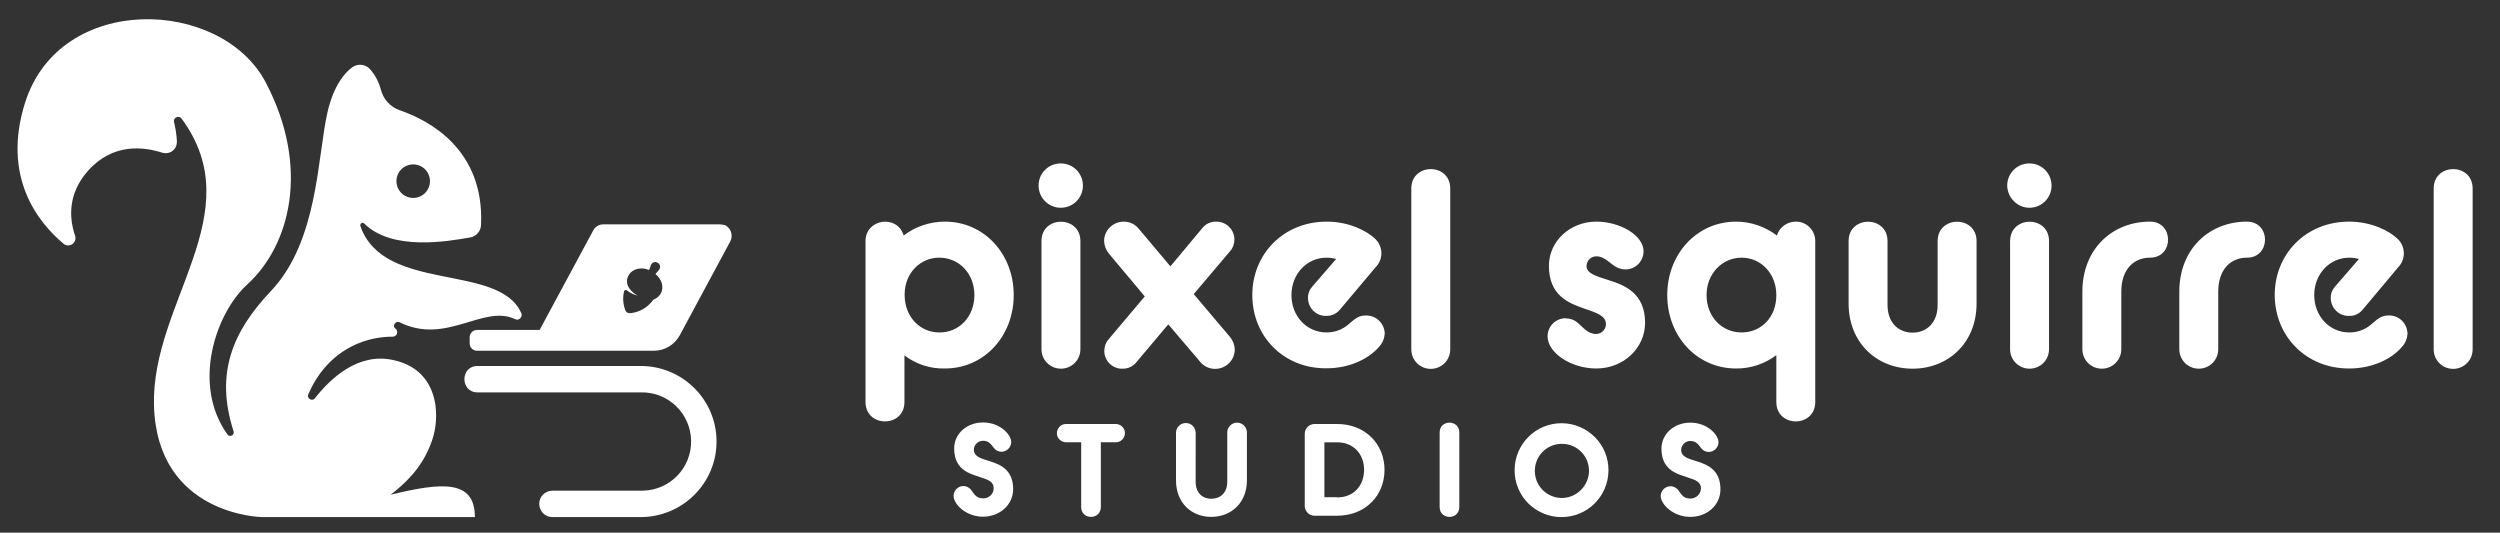 <svg xmlns="http://www.w3.org/2000/svg" xmlns:xlink="http://www.w3.org/1999/xlink" id="Layer_1" x="0px" y="0px" viewBox="0 0 1297.2 276.4" style="enable-background:new 0 0 1297.2 276.4;" xml:space="preserve">
<rect x="0" y="0" width="1297.2" height="276.4" fill="#333333" stroke="none"/>
<style type="text/css">
	.st0{fill:none;}
	.st1{fill:#FFFFFF;}
</style>
<rect x="-153.9" y="10" class="st0" width="1600" height="433.6"></rect>
<path class="st1" d="M214.4,85.3c4.8,0,8.7,3.9,8.7,8.7c0,4.8-3.9,8.7-8.7,8.7s-8.7-3.9-8.7-8.7c0-2.3,0.9-4.5,2.5-6.1  C209.9,86.2,212.1,85.3,214.4,85.3z M270.4,162.3c-11.7-26-71.3-10.1-83.4-45c-0.2-0.6,0.1-1.3,0.7-1.6c0.4-0.2,0.9-0.1,1.3,0.3  c14.4,14.3,43.1,9.3,55,7.2c3.2-0.6,5.5-3.3,5.6-6.5c1.8-39.2-27-54.3-42.2-59.5c-4.9-1.7-8.6-5.8-9.8-10.8c-1-3.8-2.9-7.4-5.5-10.4  c-2.3-2.7-6.4-3.2-9.3-1.1c-4.1,3-9.6,9.5-12.8,23c-5.4,23.5-4.8,67.1-29.4,93.1c-20.2,21.3-29,43-19.4,72.8c0.3,1-0.2,2-1.2,2.3  c-0.7,0.2-1.6,0-2-0.7c-18.5-25.8-6.3-62.7,10.4-77.9c22.2-20.3,32.6-60.7,9.5-104.7S31.1-4.1,13,53.3C1,91.5,19.3,115,33,126.5  c1.6,1.3,3.9,1.1,5.3-0.5c0.8-1,1.1-2.4,0.7-3.6c-3.1-9-4-21.7,6.6-33.7c13-14.7,29.1-12.5,38.5-9.5c3.1,1,6.4-0.6,7.4-3.7  c0.2-0.7,0.3-1.5,0.3-2.2c-0.2-3.4-0.7-6.7-1.5-10c-0.3-1.2,0.5-2.3,1.7-2.6c0.8-0.2,1.7,0.1,2.2,0.8  c36.3,49.2-15.7,95.3-14.3,148.8c1.5,57.2,56,58,56,58h110.5c0-19.5-17-18.1-43.7-11.6c7.5-5.9,15.5-13.2,20.4-25.3  c2.9-6.8,3.8-14.2,2.8-21.5c-1.4-9-6.5-20-22.4-23.2c-17.7-3.6-31.8,9.4-39.9,19.7c-0.6,1-1.8,1.3-2.8,0.7s-1.3-1.8-0.7-2.8l0,0  c4.1-9.4,12.2-21.3,27.8-26.9c5.1-1.8,10.4-2.7,15.8-2.7c1.3,0,2.4-1,2.4-2.3c0-0.8-0.3-1.5-0.9-1.9l-0.2-0.1  c-0.8-0.8-0.7-2.1,0.1-2.8c0.5-0.5,1.3-0.7,2-0.5c24.4,12.3,43.6-9.4,60.2-1.5c1.2,0.6,2.5,0.1,3.1-1.1  C270.8,163.7,270.8,163,270.4,162.3z M342.7,152.6c-0.9,1.3-2.2,2.4-3.7,2.9c-2.8,4-7.2,6.6-12.1,7c-1,0.1-2-0.5-2.4-1.4  c-1.2-3.2-1.5-6.6-0.7-9.9c0.1-0.5,0.7-0.9,1.2-0.7c0.1,0,0.2,0.1,0.3,0.2c1.7,1.3,3.5,2.2,5.6,2.7c-1.7-0.9-3.2-2.1-4.3-3.7  c-1.6-2.1-1.7-4.9-0.3-7.1c2-3.2,6.5-4.2,10.5-2.5l1-2.6c0.5-1.3,1.9-1.9,3.2-1.3s1.9,1.9,1.3,3.2c-0.1,0.3-0.3,0.5-0.4,0.7  l-1.8,2.1C343.6,145,344.7,149.4,342.7,152.6L342.7,152.6z M373.3,116.4h-60.1c-2.3,0-4.4,1.2-5.4,3.2L280,171.2h-32.5  c-2.1,0-3.8,1.7-3.8,3.8v3.2c0,2.1,1.7,3.8,3.8,3.8h91.8c5.6,0,10.7-3.1,13.4-8l26.2-48.7c1.6-3,0.5-6.7-2.5-8.4  C375.4,116.6,374.4,116.4,373.3,116.4L373.3,116.4z M371.8,229.1c0-21.6-17.5-39.1-39.2-39.2h-84.8c-9.1,0-9.1,13.7,0,13.7h84.8  c14.1-0.3,25.7,10.9,26,25c0.3,14.1-10.9,25.7-25,26c-0.3,0-0.7,0-1,0h-45.7c-3.8-0.1-7,2.8-7.1,6.6c-0.1,3.8,2.8,7,6.6,7.1  c0.2,0,0.3,0,0.5,0h45.7C354.2,268.2,371.8,250.7,371.8,229.1L371.8,229.1z M1262.8,97.8c0-13.4,20.2-13.4,20.2,0v83.5  c0,5.6-4.5,10.1-10.1,10.1c-5.6,0-10.1-4.5-10.1-10.1c0,0,0,0,0,0V97.8z M1180.3,153.1c0-21.3,16.2-38.1,38.6-38.1  c11.8,0,20.8,4.9,24.8,8.6c4.3,3.7,4.8,10.2,1.2,14.5c-0.1,0.1-0.2,0.2-0.3,0.3l-18.6,22.2c-1.7,2.1-4.2,3.4-6.9,3.3  c-5.1,0.3-9.4-3.7-9.7-8.7c0-0.2,0-0.3,0-0.5c-0.1-2.2,0.7-4.3,2.2-6l12.4-14.3c-1.6-0.5-3.3-0.7-5-0.7c-10.3,0-18.2,8.6-18.2,19.4  s7.8,19.4,18.2,19.4c4.2,0,8.2-1.4,11.4-4.2c2.9-2.4,4.9-4.6,8.8-4.6c5.3-0.3,9.7,3.8,10,9.1c0,0.2,0,0.4,0,0.6  c-0.2,2.5-1.2,4.8-2.9,6.6c-4.9,5.9-14.9,11.2-27.3,11.2C1196.7,191.3,1180.4,174.6,1180.3,153.1L1180.3,153.1z M1130.8,151.4  c0-22.3,15.6-36.4,35.1-36.4c12.5,0,12.5,18.7,0,18.7c-8.2,0-14.9,5.8-14.9,17.7v29.8c0,5.6-4.5,10.1-10.1,10.1  c-5.6,0-10.1-4.5-10.1-10.1c0,0,0,0,0,0V151.4z M1080.5,151.4c0-22.3,15.6-36.4,35.1-36.4c12.5,0,12.5,18.7,0,18.7  c-8.2,0-14.9,5.8-14.9,17.7v29.8c0,5.6-4.5,10.1-10.1,10.1c-5.6,0-10.1-4.5-10.1-10.1V151.4z M1043,125.1c0.1-13.4,20.2-13.4,20.2,0  v56.1c0,5.6-4.5,10.1-10.1,10.1c-5.6,0-10.1-4.5-10.1-10.1c0,0,0,0,0,0V125.1z M1041.5,96.3c0-6.4,5.1-11.5,11.5-11.5  c6.4,0,11.5,5.1,11.5,11.5c0,6.4-5.1,11.5-11.5,11.5C1046.8,107.8,1041.6,102.6,1041.5,96.3L1041.5,96.3z M959.2,125.1  c0-13.4,20.2-13.4,20.2,0v33.1c0,9.4,5.8,14.4,13,14.4s13-5,13-14.4v-33.1c0-13.4,20.2-13.4,20.2,0v32.4c0,20.3-14.6,33.8-33.2,33.8  s-33.2-13.5-33.2-33.8L959.2,125.1z M921.7,153.1c0-11.1-7.9-19.4-18-19.4s-18.2,8.3-18.2,19.4c0,11.2,7.9,19.4,18.2,19.4  S921.8,164.4,921.7,153.1L921.7,153.1z M921.7,184.3c-6,4.5-13.4,7-20.9,6.9c-20.4,0-35.7-16.8-35.7-38.1s15.4-38.1,35.7-38.1  c7.7,0,15.1,2.6,21.2,7.2c1.3-4.3,5.3-7.2,9.8-7.2c5.5-0.1,10,4.4,10.1,9.9c0,0.1,0,0.1,0,0.2v83.5c0,13.4-20.2,13.4-20.2,0  L921.7,184.3z M812.4,165.2c2.2,0,4.4,0.7,6.1,2.2c3,2.4,5.2,5.9,9.8,5.9c2.7-0.1,4.9-2.3,5-5c0-4.6-5-6-11-8.1  c-8.4-2.9-18.6-6.8-18.6-22.3c0-12.5,10.7-22.9,24.6-22.9c12.3,0,24.5,7.1,24.5,15.4c0,5.2-4.2,9.4-9.4,9.4c0,0,0,0,0,0  c-1.5,0-3-0.4-4.3-1c-3.8-1.9-6.3-5.8-10.8-5.8c-2.8,0-5,2.2-5.1,5c0,4,5.2,5.3,11.3,7.3c8.7,2.7,19.1,6.9,19.1,22.2  c0,13-11.1,23.7-25.3,23.7c-13.1,0-25.3-8.1-25.3-16.7c0-5.2,4.2-9.3,9.3-9.4C812.4,165.2,812.4,165.2,812.4,165.2z M732.3,97.8  c0-13.4,20.2-13.4,20.2,0v83.5c0,5.6-4.5,10.1-10.1,10.1c-5.6,0-10.1-4.5-10.1-10.1c0,0,0,0,0,0V97.8z M649.8,153.1  c0-21.3,16.2-38.1,38.6-38.1c11.8,0,20.8,4.9,24.8,8.6c4.3,3.7,4.8,10.2,1.1,14.5c-0.1,0.1-0.2,0.2-0.3,0.3l-18.7,22.2  c-1.7,2.1-4.2,3.3-6.9,3.3c-5.1,0.3-9.4-3.7-9.7-8.7c0-0.2,0-0.3,0-0.5c-0.1-2.2,0.7-4.3,2.2-6l12.4-14.3c-1.6-0.5-3.3-0.7-5-0.7  c-10.3,0-18.2,8.6-18.2,19.4s7.8,19.4,18.2,19.4c4.2,0,8.2-1.4,11.4-4.2c2.9-2.4,4.9-4.6,8.8-4.6c5.3-0.2,9.7,3.8,10,9.1  c0,0.2,0,0.4,0,0.5c-0.2,2.5-1.2,4.8-2.9,6.6c-4.9,5.9-14.9,11.2-27.3,11.2C666.1,191.3,649.8,174.6,649.8,153.1z M606.2,168.3  L589.6,188c-1.7,2.1-4.2,3.3-6.9,3.3c-5.1,0.3-9.4-3.7-9.7-8.7c0-0.2,0-0.3,0-0.5c0-2.2,0.7-4.3,2.2-6l18.8-22.3l-18.6-22.2  c-1.5-1.8-2.4-4.1-2.5-6.5c0-5.6,4.6-10.1,10.2-10.1c3,0,5.8,1.3,7.7,3.6l16.5,19.6l16.6-19.9c1.7-2.1,4.2-3.3,6.9-3.3  c5.1-0.2,9.4,3.7,9.7,8.8c0,0.2,0,0.3,0,0.5c0,2.2-0.7,4.3-2.2,6l-18.9,22.3l18.8,22.2c1.5,1.8,2.4,4.1,2.5,6.5  c0,5.6-4.6,10.1-10.2,10.1c-3,0-5.8-1.3-7.7-3.6L606.2,168.3z M540.4,125.1c0-13.4,20.2-13.4,20.2,0v56.1c0,5.6-4.5,10.1-10.1,10.1  c-5.6,0-10.1-4.5-10.1-10.1V125.1z M538.9,96.3c0-6.4,5.1-11.5,11.5-11.5c6.4,0,11.5,5.1,11.5,11.5c0,6.4-5.1,11.5-11.5,11.5  c0,0,0,0,0,0C544.1,107.8,538.9,102.7,538.9,96.3L538.9,96.3z M505.6,153.1c0-11.1-7.9-19.4-18.2-19.4c-10,0-17.8,8-18,18.7v0.7  c0,11.2,7.9,19.4,18,19.4C497.6,172.6,505.6,164.4,505.6,153.1L505.6,153.1z M469.3,184.4v24.2c0,13.4-20.2,13.4-20.2,0v-83.5  c0-11.6,16.5-14,19.8-2.9c6.1-4.7,13.7-7.2,21.4-7.2c20.4,0,35.7,16.8,35.7,38.1s-15.3,38.1-35.7,38.1  C482.7,191.4,475.3,189,469.3,184.4L469.3,184.4z M861.7,257.4c0-2.8,2.3-5.1,5.1-5.1c1.7,0,3.3,0.9,4.2,2.3  c1.4,1.8,2.4,4.1,6.1,4.1c3,0,5.4-2.3,5.5-5.3c0,0,0-0.1,0-0.1c0-3.2-2.9-4.3-6.4-5.4l-3.5-1.2c-5.2-1.7-10.6-4.9-10.6-13.9  c0-7.7,6.6-13.5,15-13.5c9,0,14.6,6.5,14.6,10.1c0,2.8-2.3,5.1-5.1,5.1c-1.6,0-3.1-0.8-4-2.1c-1.3-1.6-2.4-3.6-5.5-3.6  c-2.6,0-4.7,2.1-4.8,4.7c0,0,0,0,0,0c0,2.8,2.6,4.1,5.4,5l2.9,0.9c5.7,1.8,12.1,4.6,12.1,14.5c0,8.2-6.9,14.3-15.7,14.3  S861.7,261.6,861.7,257.4L861.7,257.4z M824.5,243.8c-0.3-7.8-6.8-13.8-14.6-13.5c-7.8,0.3-13.8,6.8-13.5,14.6  c0.3,7.6,6.5,13.5,14.1,13.5c7.8-0.1,14.1-6.6,14-14.4C824.5,243.9,824.5,243.8,824.5,243.8z M785.9,243.8  c0.1-13.4,11-24.3,24.5-24.2c13.4,0.1,24.3,11,24.2,24.5s-11,24.3-24.5,24.2c-6.4,0-12.5-2.6-17.1-7.1  C788.4,256.6,785.8,250.3,785.9,243.8L785.9,243.8z M747,224.4c0-6.8,10.2-6.8,10.2,0v38.7c0,6.8-10.2,6.8-10.2,0V224.4z   M693.8,258.1c8.8,0,14-6.3,14-14.3s-5.3-14.3-14-14.3h-6.6v28.5H693.8z M677,225.1c0-2.8,2.3-5.1,5.1-5.1h11.7  c14.7,0,24.6,10.5,24.6,23.8s-9.9,23.8-24.6,23.8h-11.7c-2.8,0-5.1-2.3-5.1-5.1L677,225.1z M610.2,249.2v-24.8  c0.1-2.8,2.5-5,5.3-4.9c2.6,0.1,4.8,2.2,4.9,4.9V250c0,5.8,3.6,8.8,8.1,8.8s8.3-2.9,8.3-8.8v-25.6c0-2.8,2.3-5.1,5.1-5.1  c2.8,0,5.1,2.3,5.1,5.1v24.9c0,11.5-8.1,18.9-18.5,18.9S610.2,260.8,610.2,249.2L610.2,249.2z M561,229.5h-7.6  c-2.6,0.1-4.9-1.9-5-4.5c-0.1-2.6,1.9-4.9,4.5-5c0.1,0,0.3,0,0.4,0h25.4c2.6-0.1,4.9,1.9,5,4.5c0.1,2.6-1.9,4.9-4.5,5  c-0.1,0-0.3,0-0.4,0h-7.6v33.6c0,6.8-10.2,6.8-10.2,0L561,229.5z M494.8,257.3c0-2.8,2.3-5.1,5.1-5.1c1.7,0,3.3,0.9,4.2,2.3  c1.4,1.8,2.4,4.1,6.1,4.1c3,0,5.4-2.3,5.4-5.3c0,0,0-0.1,0-0.1c0-3.2-2.9-4.3-6.4-5.4l-3.5-1.2c-5.2-1.7-10.6-4.9-10.6-13.9  c0-7.7,6.6-13.5,15-13.5c9,0,14.6,6.5,14.6,10.1c0,2.8-2.3,5.1-5.1,5.1c-1.6,0-3.1-0.8-4-2.1c-1.3-1.6-2.4-3.6-5.5-3.6  c-2.6,0-4.8,2.1-4.8,4.7c0,2.8,2.6,4.1,5.4,5l2.9,0.9c5.7,1.8,12.1,4.6,12.1,14.5c0,8.1-6.9,14.3-15.7,14.3S494.8,261.6,494.8,257.3  L494.8,257.3z"></path>
</svg>